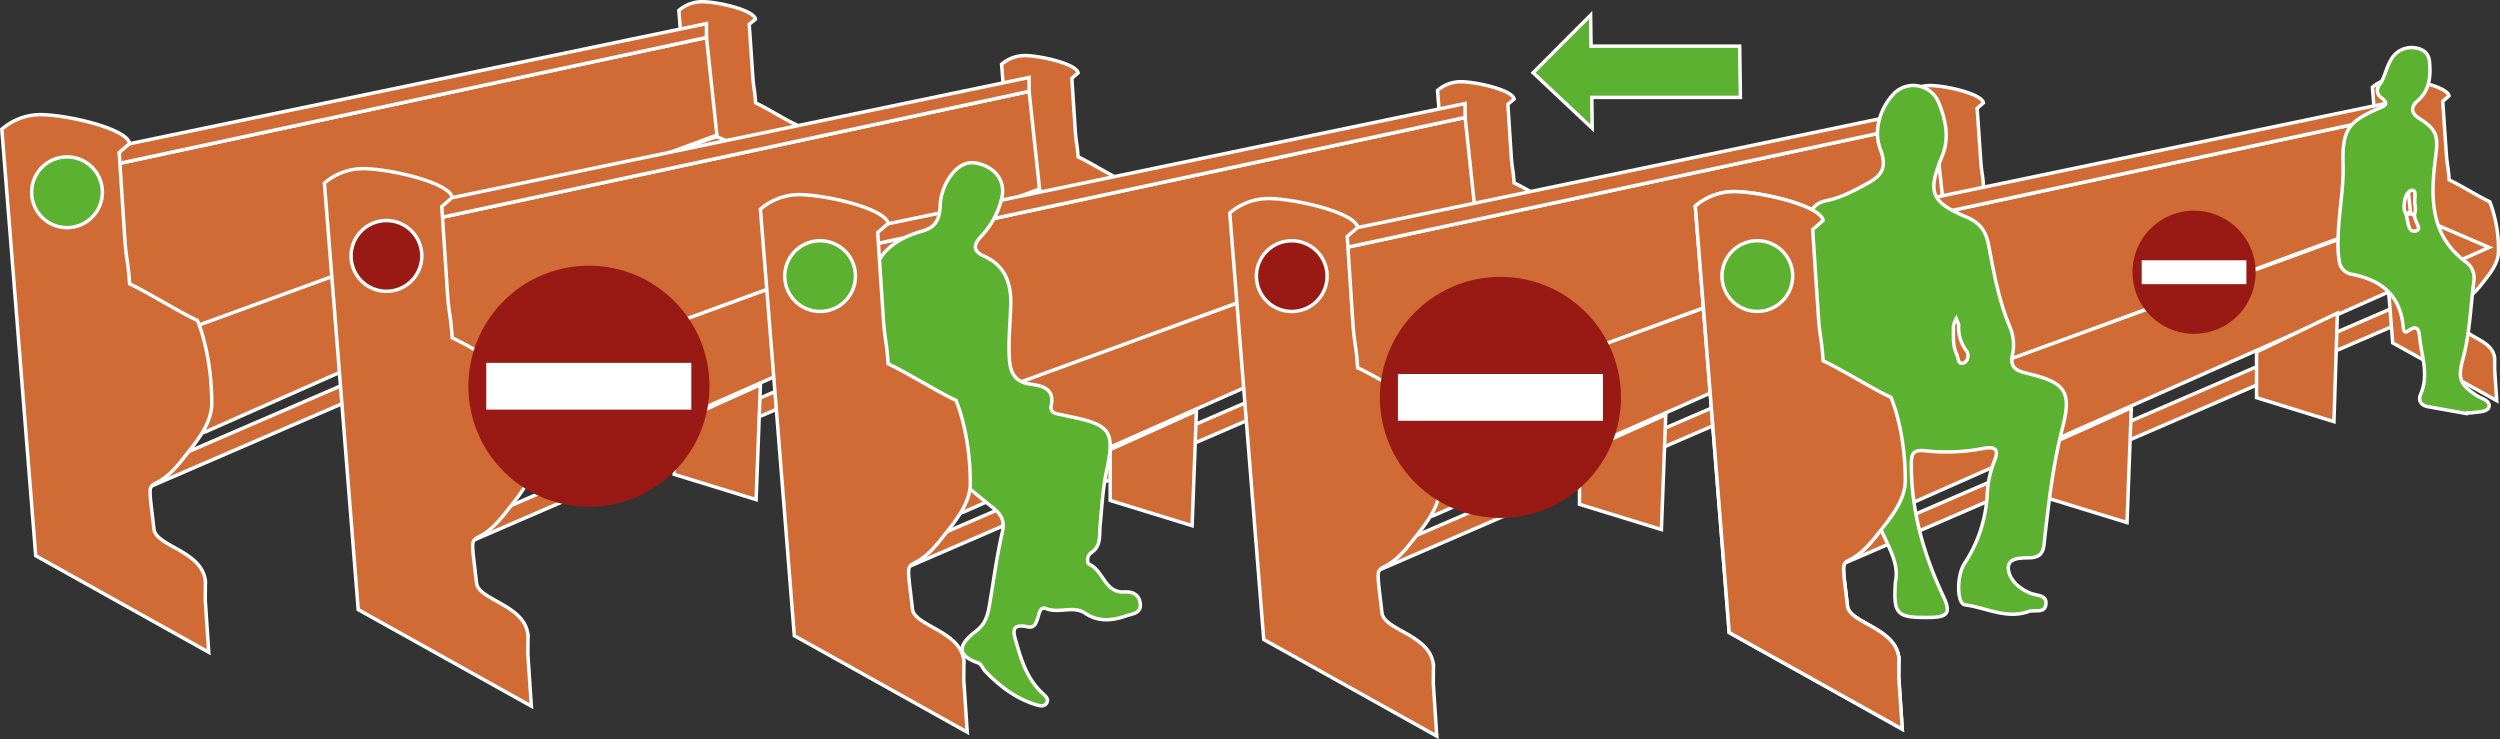 <?xml version="1.0" encoding="UTF-8"?> <svg xmlns="http://www.w3.org/2000/svg" viewBox="0 0 718.85 212.54"><rect x="0" y="0" width="718.85" height="212.54" fill="#333333" stroke="none"/><defs><style>.cls-1{fill:#d06b36;}.cls-2{fill:none;stroke:#fff;stroke-miterlimit:10;}.cls-3{fill:#5cb130;}.cls-4{fill:#991915;}.cls-5{fill:#fff;}</style></defs><g id="Ebene_2" data-name="Ebene 2"><g id="Ebene_1-2" data-name="Ebene 1"><polygon class="cls-1" points="43.68 134.4 35.14 143.4 216.77 64.9 216.77 59.65 43.68 134.4"></polygon><polygon class="cls-2" points="43.68 134.4 35.14 143.4 216.77 64.9 216.77 59.65 43.68 134.4"></polygon><path class="cls-1" d="M195.2,3A10.28,10.28,0,0,1,202.62.51c4.72.23,14.16,2.48,14.61,5L215.43,7l1,14.59c.28,4.28.56,3.76.84,8,2.85,1.27,8.84,5,11.69,6.28a38.3,38.3,0,0,1,2.47,14.32c0,3.69-3,7-5,9.63-6,7.6-6.27.34-4.92,12,.35,3.07,8.92,3.81,8.87,9.51,0,0,0-2.78,0,2.72l.6,9L201.05,76.48Z"></path><path class="cls-2" d="M195.2,3A10.28,10.28,0,0,1,202.62.51c4.72.23,14.16,2.48,14.61,5L215.43,7l1,14.59c.28,4.28.56,3.76.84,8,2.85,1.27,8.84,5,11.69,6.28a38.3,38.3,0,0,1,2.47,14.32c0,3.69-3,7-5,9.63-6,7.6-6.27.34-4.92,12,.35,3.07,8.92,3.81,8.87,9.51,0,0,0-2.78,0,2.72l.6,9L201.05,76.48Z"></path><path class="cls-1" d="M16,50.9,203.14,10.78l3,28.06L40.89,99.78S38.64,90,37.14,89.65,20,79.9,20,79.9Z"></path><path class="cls-2" d="M16,50.9,203.14,10.78l3,28.06L40.89,99.78S38.64,90,37.14,89.65,20,79.9,20,79.9Z"></path><path class="cls-1" d="M206.14,39.31,228.78,49,59.14,124.15,33,132s12-13.87,11.25-18.75S40.89,99.4,40.89,99.4l162.7-59.28Z"></path><path class="cls-2" d="M206.14,39.31,228.78,49,59.14,124.15,33,132s12-13.87,11.25-18.75S40.89,99.4,40.89,99.4l162.7-59.28Z"></path><polygon class="cls-1" points="28.52 43.15 30.71 47.75 203.14 10.78 203.14 6.78 28.52 43.15"></polygon><polygon class="cls-2" points="28.52 43.15 30.71 47.75 203.14 10.78 203.14 6.78 28.52 43.15"></polygon><polygon class="cls-1" points="124.64 128.15 125.89 95.13 101.09 106.28 101.09 120.9 124.64 128.15"></polygon><polygon class="cls-2" points="124.64 128.15 125.89 95.13 101.09 106.28 101.09 120.9 124.64 128.15"></polygon><polygon class="cls-1" points="184.14 99.13 161.89 92.25 161.89 79.09 185.14 67.9 184.14 99.13"></polygon><polygon class="cls-2" points="184.14 99.13 161.89 92.25 161.89 79.09 185.14 67.9 184.14 99.13"></polygon><path class="cls-1" d="M.52,37.15A17.1,17.1,0,0,1,12.89,33c7.88.37,23.63,4.12,24.38,8.25l-3,2.62,1.59,24.35c.47,7.13.94,6.27,1.41,13.4C42,83.78,52,90,56.77,92.13c0,0,4.12,9.27,4.12,23.89,0,6.17-5,11.68-8.41,16.08-10,12.68-10.46.55-8.21,20.05.59,5.12,14.88,6.35,14.81,15.87,0,0,0-4.65-.06,4.53l1,15L10.27,159.78Z"></path><path class="cls-2" d="M.52,37.15A17.1,17.1,0,0,1,12.89,33c7.88.37,23.63,4.12,24.38,8.25l-3,2.62,1.59,24.35c.47,7.13.94,6.27,1.41,13.4C42,83.78,52,90,56.77,92.13c0,0,4.12,9.27,4.12,23.89,0,6.17-5,11.68-8.41,16.08-10,12.68-10.46.55-8.21,20.05.59,5.12,14.88,6.35,14.81,15.87,0,0,0-4.65-.06,4.53l1,15L10.27,159.78Z"></path><path class="cls-3" d="M29.44,55.28A10.17,10.17,0,1,1,19.27,45.11,10.17,10.17,0,0,1,29.44,55.28"></path><path class="cls-2" d="M29.44,55.28A10.17,10.17,0,1,1,19.27,45.11,10.17,10.17,0,0,1,29.44,55.28Z"></path><polygon class="cls-1" points="136.44 149.9 127.91 158.9 309.53 80.4 309.53 75.15 136.44 149.9"></polygon><polygon class="cls-2" points="136.44 149.9 127.91 158.9 309.53 80.4 309.53 75.15 136.44 149.9"></polygon><path class="cls-1" d="M288,18.49A10.25,10.25,0,0,1,295.38,16c4.72.23,14.16,2.48,14.61,4.95l-1.79,1.57q.48,7.3.95,14.59c.28,4.28.56,3.76.84,8,2.85,1.27,8.85,5,11.69,6.28a38.11,38.11,0,0,1,2.48,14.32c0,3.69-3,7-5.05,9.63-6,7.6-6.27.34-4.92,12,.35,3.07,8.92,3.81,8.88,9.51,0,0,0-2.78,0,2.72l.6,9L293.81,92Z"></path><path class="cls-2" d="M288,18.49A10.25,10.25,0,0,1,295.38,16c4.72.23,14.16,2.48,14.61,4.95l-1.79,1.57q.48,7.3.95,14.59c.28,4.28.56,3.76.84,8,2.85,1.27,8.85,5,11.69,6.28a38.11,38.11,0,0,1,2.48,14.32c0,3.69-3,7-5.05,9.63-6,7.6-6.27.34-4.92,12,.35,3.07,8.92,3.81,8.88,9.51,0,0,0-2.78,0,2.72l.6,9L293.81,92Z"></path><path class="cls-1" d="M108.78,66.4,295.91,26.28l3,28.06L133.66,115.28s-2.25-9.75-3.75-10.13-17.13-9.75-17.13-9.75Z"></path><path class="cls-2" d="M108.78,66.4,295.91,26.28l3,28.06L133.66,115.28s-2.25-9.75-3.75-10.13-17.13-9.75-17.13-9.75Z"></path><path class="cls-1" d="M298.91,54.81l22.63,9.72L151.91,139.65l-26.13,7.88s12-13.88,11.25-18.75-3.37-13.88-3.37-13.88l162.7-59.28Z"></path><path class="cls-2" d="M298.91,54.81l22.63,9.72L151.91,139.65l-26.13,7.88s12-13.88,11.25-18.75-3.37-13.88-3.37-13.88l162.7-59.28Z"></path><polygon class="cls-1" points="121.28 58.65 123.47 63.25 295.91 26.27 295.91 22.27 121.28 58.65"></polygon><polygon class="cls-2" points="121.28 58.65 123.47 63.25 295.91 26.27 295.91 22.27 121.28 58.65"></polygon><polygon class="cls-1" points="217.41 143.65 218.65 110.63 193.85 121.78 193.85 136.4 217.41 143.65"></polygon><polygon class="cls-2" points="217.41 143.65 218.65 110.63 193.85 121.78 193.85 136.4 217.41 143.65"></polygon><polygon class="cls-1" points="276.91 114.63 254.66 107.75 254.66 94.59 277.91 83.4 276.91 114.63"></polygon><polygon class="cls-2" points="276.91 114.63 254.66 107.75 254.66 94.59 277.91 83.4 276.91 114.63"></polygon><path class="cls-1" d="M93.28,52.65a17.12,17.12,0,0,1,12.38-4.12c7.87.37,23.62,4.12,24.37,8.25l-3,2.62q.8,12.18,1.6,24.35c.47,7.13.93,6.27,1.4,13.4,4.75,2.13,14.75,8.36,19.5,10.48,0,0,4.13,9.27,4.13,23.89,0,6.17-5,11.68-8.42,16.07-10,12.69-10.46.56-8.21,20.06.59,5.12,14.88,6.35,14.81,15.86,0,0,0-4.64-.06,4.54l1,15L103,175.28Z"></path><path class="cls-2" d="M93.28,52.65a17.12,17.12,0,0,1,12.38-4.12c7.87.37,23.62,4.12,24.37,8.25l-3,2.62q.8,12.18,1.6,24.35c.47,7.13.93,6.27,1.4,13.4,4.75,2.13,14.75,8.36,19.5,10.48,0,0,4.13,9.27,4.13,23.89,0,6.17-5,11.68-8.42,16.07-10,12.69-10.46.56-8.21,20.06.59,5.12,14.88,6.35,14.81,15.86,0,0,0-4.64-.06,4.54l1,15L103,175.28Z"></path><path class="cls-4" d="M121.29,73.59a10.17,10.17,0,1,1-10.17-10.17,10.17,10.17,0,0,1,10.17,10.17"></path><path class="cls-2" d="M121.29,73.59a10.17,10.17,0,1,1-10.17-10.17A10.17,10.17,0,0,1,121.29,73.59Z"></path><polygon class="cls-1" points="261.81 157.4 253.28 166.4 434.9 87.9 434.9 82.65 261.81 157.4"></polygon><polygon class="cls-2" points="261.81 157.4 253.28 166.4 434.9 87.9 434.9 82.65 261.81 157.4"></polygon><path class="cls-1" d="M413.34,26a10.28,10.28,0,0,1,7.42-2.48c4.72.23,14.16,2.48,14.6,4.95L433.57,30q.48,7.3.95,14.59c.28,4.28.56,3.76.84,8,2.85,1.27,8.85,5,11.69,6.28a38.17,38.17,0,0,1,2.48,14.32c0,3.69-3,7-5,9.63-6,7.6-6.27.34-4.92,12,.36,3.07,8.92,3.81,8.88,9.51,0,0,0-2.78,0,2.72l.6,9L419.18,99.48Z"></path><path class="cls-2" d="M413.34,26a10.28,10.28,0,0,1,7.42-2.48c4.72.23,14.16,2.48,14.6,4.95L433.57,30q.48,7.3.95,14.59c.28,4.28.56,3.76.84,8,2.85,1.27,8.85,5,11.69,6.28a38.17,38.17,0,0,1,2.48,14.32c0,3.69-3,7-5,9.63-6,7.6-6.27.34-4.92,12,.36,3.07,8.92,3.81,8.88,9.51,0,0,0-2.78,0,2.72l.6,9L419.18,99.48Z"></path><path class="cls-1" d="M234.15,73.9,421.28,33.78l3,28.06L259,122.78s-2.25-9.75-3.75-10.13-17.13-9.75-17.13-9.75Z"></path><path class="cls-2" d="M234.15,73.9,421.28,33.78l3,28.06L259,122.78s-2.25-9.75-3.75-10.13-17.13-9.75-17.13-9.75Z"></path><path class="cls-1" d="M424.28,62.31,446.91,72,277.28,147.15,251.15,155s12-13.87,11.25-18.75S259,122.4,259,122.4l162.7-59.28Z"></path><path class="cls-2" d="M424.28,62.31,446.91,72,277.28,147.15,251.15,155s12-13.87,11.25-18.75S259,122.4,259,122.4l162.7-59.28Z"></path><polygon class="cls-1" points="246.65 66.15 248.84 70.75 421.28 33.77 421.28 29.77 246.65 66.15"></polygon><polygon class="cls-2" points="246.65 66.15 248.84 70.75 421.28 33.77 421.28 29.77 246.65 66.15"></polygon><polygon class="cls-1" points="342.78 151.15 344.02 118.13 319.22 129.28 319.22 143.9 342.78 151.15"></polygon><polygon class="cls-2" points="342.78 151.15 344.02 118.13 319.22 129.28 319.22 143.9 342.78 151.15"></polygon><polygon class="cls-1" points="402.28 122.13 380.03 115.25 380.03 102.09 403.28 90.9 402.28 122.13"></polygon><polygon class="cls-2" points="402.28 122.13 380.03 115.25 380.03 102.09 403.28 90.9 402.28 122.13"></polygon><polygon class="cls-1" points="396.76 158.51 388.22 167.51 569.85 89.01 569.85 83.76 396.76 158.51"></polygon><polygon class="cls-2" points="396.76 158.51 388.22 167.51 569.85 89.01 569.85 83.76 396.76 158.51"></polygon><path class="cls-1" d="M548.28,27.09a10.3,10.3,0,0,1,7.42-2.47c4.72.22,14.16,2.47,14.61,4.94l-1.8,1.58,1,14.59c.28,4.28.56,3.76.84,8,2.85,1.28,8.84,5,11.69,6.29a38.24,38.24,0,0,1,2.47,14.32c0,3.69-3,7-5,9.63-6,7.6-6.27.33-4.93,12,.36,3.07,8.92,3.8,8.88,9.51,0,0,0-2.78,0,2.72l.6,9-29.81-16.65Z"></path><path class="cls-2" d="M548.28,27.09a10.3,10.3,0,0,1,7.42-2.47c4.72.22,14.16,2.47,14.61,4.94l-1.8,1.58,1,14.59c.28,4.28.56,3.76.84,8,2.85,1.28,8.84,5,11.69,6.29a38.24,38.24,0,0,1,2.47,14.32c0,3.69-3,7-5,9.63-6,7.6-6.27.33-4.93,12,.36,3.07,8.92,3.8,8.88,9.51,0,0,0-2.78,0,2.72l.6,9-29.81-16.65Z"></path><path class="cls-1" d="M369.1,75,556.22,34.88l3,28.06L394,123.88s-2.25-9.75-3.75-10.12S373.1,104,373.1,104Z"></path><path class="cls-2" d="M369.1,75,556.22,34.88l3,28.06L394,123.88s-2.25-9.75-3.75-10.12S373.1,104,373.1,104Z"></path><path class="cls-1" d="M559.22,63.42l22.64,9.72L412.22,148.26l-26.12,7.87s12-13.87,11.25-18.75S394,123.51,394,123.51l162.7-59.29Z"></path><path class="cls-2" d="M559.22,63.42l22.64,9.72L412.22,148.26l-26.12,7.87s12-13.87,11.25-18.75S394,123.51,394,123.51l162.7-59.29Z"></path><polygon class="cls-1" points="381.6 67.26 383.78 71.86 556.22 34.88 556.22 30.88 381.6 67.26"></polygon><polygon class="cls-2" points="381.6 67.26 383.78 71.86 556.22 34.88 556.22 30.88 381.6 67.26"></polygon><polygon class="cls-1" points="477.72 152.26 478.97 119.24 454.17 130.38 454.17 145.01 477.72 152.26"></polygon><polygon class="cls-2" points="477.72 152.26 478.97 119.24 454.17 130.38 454.17 145.01 477.72 152.26"></polygon><polygon class="cls-1" points="537.22 123.24 514.97 116.35 514.97 103.2 538.22 92.01 537.22 123.24"></polygon><polygon class="cls-2" points="537.22 123.24 514.97 116.35 514.97 103.2 538.22 92.01 537.22 123.24"></polygon><path class="cls-1" d="M353.6,61.26A17.13,17.13,0,0,1,366,57.13c7.88.38,23.63,4.13,24.38,8.25l-3,2.63,1.59,24.34c.47,7.14.94,6.27,1.41,13.41,4.75,2.12,14.75,8.36,19.5,10.48,0,0,4.12,9.27,4.12,23.89,0,6.16-5,11.68-8.41,16.07-10,12.68-10.46.56-8.21,20.06.59,5.12,14.88,6.34,14.81,15.86,0,0,0-4.64-.06,4.54l1,15-49.75-27.78Z"></path><path class="cls-2" d="M353.6,61.26A17.13,17.13,0,0,1,366,57.13c7.88.38,23.63,4.13,24.38,8.25l-3,2.63,1.59,24.34c.47,7.14.94,6.27,1.41,13.41,4.75,2.12,14.75,8.36,19.5,10.48,0,0,4.12,9.27,4.12,23.89,0,6.16-5,11.68-8.41,16.07-10,12.68-10.46.56-8.21,20.06.59,5.12,14.88,6.34,14.81,15.86,0,0,0-4.64-.06,4.54l1,15-49.75-27.78Z"></path><path class="cls-4" d="M381.6,79.38a10.18,10.18,0,1,1-10.18-10.17A10.17,10.17,0,0,1,381.6,79.38"></path><circle class="cls-2" cx="371.42" cy="79.38" r="10.17" transform="translate(108.63 353.6) rotate(-58.28)"></circle><polygon class="cls-1" points="530.63 156.51 522.1 165.51 703.72 87.01 703.72 81.76 530.63 156.51"></polygon><polygon class="cls-2" points="530.63 156.51 522.1 165.51 703.72 87.01 703.72 81.76 530.63 156.51"></polygon><path class="cls-1" d="M682.16,25.09a10.26,10.26,0,0,1,7.41-2.47c4.72.22,14.16,2.47,14.61,4.94l-1.79,1.58q.47,7.29,1,14.59c.28,4.28.56,3.76.84,8,2.85,1.28,8.84,5,11.69,6.29a38.11,38.11,0,0,1,2.48,14.32c0,3.69-3,7-5.05,9.63-6,7.6-6.27.33-4.92,12,.35,3.07,8.92,3.8,8.88,9.51,0,0,0-2.78,0,2.72l.6,9L688,98.59Z"></path><path class="cls-2" d="M682.16,25.09a10.26,10.26,0,0,1,7.41-2.47c4.72.22,14.16,2.47,14.61,4.94l-1.79,1.58q.47,7.29,1,14.59c.28,4.28.56,3.76.84,8,2.85,1.28,8.84,5,11.69,6.29a38.11,38.11,0,0,1,2.48,14.32c0,3.69-3,7-5.05,9.63-6,7.6-6.27.33-4.92,12,.35,3.07,8.92,3.8,8.88,9.51,0,0,0-2.78,0,2.72l.6,9L688,98.59Z"></path><path class="cls-1" d="M503,73,690.1,32.88l3,28.06L527.85,121.88s-2.25-9.75-3.75-10.12S507,102,507,102Z"></path><path class="cls-2" d="M503,73,690.1,32.88l3,28.06L527.85,121.88s-2.25-9.75-3.75-10.12S507,102,507,102Z"></path><path class="cls-1" d="M693.1,61.42l22.63,9.72L546.1,146.26,520,154.13s12-13.87,11.25-18.75-3.37-13.87-3.37-13.87l162.7-59.29Z"></path><path class="cls-2" d="M693.1,61.42l22.63,9.72L546.1,146.26,520,154.13s12-13.87,11.25-18.75-3.37-13.87-3.37-13.87l162.7-59.29Z"></path><polygon class="cls-1" points="515.47 65.26 517.66 69.86 690.1 32.88 690.1 28.88 515.47 65.26"></polygon><polygon class="cls-2" points="515.47 65.26 517.66 69.86 690.1 32.88 690.1 28.88 515.47 65.26"></polygon><polygon class="cls-1" points="611.6 150.26 612.84 117.24 588.04 128.38 588.04 143.01 611.6 150.26"></polygon><polygon class="cls-2" points="611.6 150.26 612.84 117.24 588.04 128.38 588.04 143.01 611.6 150.26"></polygon><polygon class="cls-1" points="671.1 121.24 648.85 114.35 648.85 101.2 672.1 90.01 671.1 121.24"></polygon><polygon class="cls-2" points="671.1 121.24 648.85 114.35 648.85 101.2 672.1 90.01 671.1 121.24"></polygon><path class="cls-1" d="M487.47,59.26a17.15,17.15,0,0,1,12.38-4.13c7.87.38,23.62,4.13,24.37,8.25l-3,2.63q.79,12.17,1.6,24.34c.46,7.14.93,6.27,1.4,13.41,4.75,2.12,14.75,8.36,19.5,10.48,0,0,4.13,9.27,4.13,23.89,0,6.16-5,11.68-8.42,16.07-10,12.68-10.46.56-8.21,20.06.59,5.12,14.88,6.34,14.81,15.86,0,0,0-4.64-.06,4.54l1,15-49.75-27.78Z"></path><path class="cls-2" d="M487.47,59.26a17.15,17.15,0,0,1,12.38-4.13c7.87.38,23.62,4.13,24.37,8.25l-3,2.63q.79,12.17,1.6,24.34c.46,7.14.93,6.27,1.4,13.41,4.75,2.12,14.75,8.36,19.5,10.48,0,0,4.13,9.27,4.13,23.89,0,6.16-5,11.68-8.42,16.07-10,12.68-10.46.56-8.21,20.06.59,5.12,14.88,6.34,14.81,15.86,0,0,0-4.64-.06,4.54l1,15-49.75-27.78Z"></path><path class="cls-4" d="M204,111.06A34.66,34.66,0,1,1,169.3,76.4,34.66,34.66,0,0,1,204,111.06"></path><rect class="cls-5" x="139.82" y="104.33" width="58.96" height="13.45"></rect><path class="cls-4" d="M648.58,78.28a17.7,17.7,0,1,1-17.7-17.7,17.69,17.69,0,0,1,17.7,17.7"></path><rect class="cls-5" x="615.83" y="74.84" width="30.1" height="6.87"></rect><path class="cls-4" d="M466.09,114.27a34.66,34.66,0,1,1-34.66-34.66,34.65,34.65,0,0,1,34.66,34.66"></path><rect class="cls-5" x="401.96" y="107.54" width="58.96" height="13.45"></rect><path class="cls-3" d="M709.51,118.69a7.57,7.57,0,0,0,1.43,0c1.71-.31,4.34-.16,4.74-1.69.46-1.83-2.13-2.35-3.49-3.24-4.69-3.09-5.6-4.72-4-10.55,2-7.38,2.17-15,3.17-22.53A5.71,5.71,0,0,0,709,75.28c-10.4-7.64-10.14-18.86-8.64-30.37.78-6,.21-7.71-4.76-10.88-2.17-1.38-2.68-3.09-.35-5.13,3.33-2.92,3.76-7,3.32-11.27-.26-2.53-2.06-3.54-4-3.85a6.73,6.73,0,0,0-7.1,3.46c-1.4,2.32-1.76,5.23-3.48,7.46a2.42,2.42,0,0,0,.48,3.19c3,2.17.91,2.66-.8,3.41-8.51,3.77-10.22,6.12-9.94,15.94.21,7.17-1.31,14.13-1.42,21.24a31.4,31.4,0,0,0,.3,6.56,4.37,4.37,0,0,0,3.85,3.86c7.72,1.6,13.56,5.45,14.54,14.88.08.7.12,2.35,1.38,1.42,3.41-2.51,3.21.85,3.44,2.59.68,5.16,2.55,10.29.2,15.59-.78,1.75.13,3.22,2.11,3.56,3.76.65,7.51,1.35,11.27,2,0-.09,0-.18,0-.27M691.29,59c.07-1.66.7-4.16,2.3-4.27,1.4-.1.56,2.5.78,3.9a5.54,5.54,0,0,1,0,2.65c-.75,1.92,2.56,4.69.16,5.15-2.56.5-1.89-3.7-3.07-5.57a5.6,5.6,0,0,1-.21-1.86"></path><path class="cls-2" d="M709.51,118.69a7.57,7.57,0,0,0,1.43,0c1.71-.31,4.34-.16,4.74-1.69.46-1.83-2.13-2.35-3.49-3.24-4.69-3.09-5.6-4.72-4-10.55,2-7.38,2.17-15,3.17-22.53A5.71,5.71,0,0,0,709,75.28c-10.4-7.64-10.14-18.86-8.64-30.37.78-6,.21-7.71-4.76-10.88-2.17-1.38-2.68-3.09-.35-5.13,3.33-2.92,3.76-7,3.32-11.27-.26-2.53-2.06-3.54-4-3.85a6.73,6.73,0,0,0-7.1,3.46c-1.4,2.32-1.76,5.23-3.48,7.46a2.42,2.42,0,0,0,.48,3.19c3,2.17.91,2.66-.8,3.41-8.51,3.77-10.22,6.12-9.94,15.94.21,7.17-1.31,14.13-1.42,21.24a31.4,31.4,0,0,0,.3,6.56,4.37,4.37,0,0,0,3.85,3.86c7.72,1.6,13.56,5.45,14.54,14.88.08.7.12,2.35,1.38,1.42,3.41-2.51,3.21.85,3.44,2.59.68,5.16,2.55,10.29.2,15.59-.78,1.75.13,3.22,2.11,3.56,3.76.65,7.51,1.35,11.27,2C709.48,118.87,709.5,118.78,709.51,118.69ZM691.29,59c.07-1.66.7-4.16,2.3-4.27,1.4-.1.56,2.5.78,3.9a5.54,5.54,0,0,1,0,2.65c-.75,1.92,2.56,4.69.16,5.15-2.56.5-1.89-3.7-3.07-5.57A5.6,5.6,0,0,1,691.29,59Z"></path><path class="cls-3" d="M545,167.37c.88-3.89-.64-7.47-2.37-11.27a131.64,131.64,0,0,1-7.91-20.75c-1.32-5-4-6.64-8.45-6.49-4.66.16-6.14-2.16-6.37-6.43-.21-3.76-.65-8,1-11,4.8-8.52,1.75-15.88-1.53-23.72-3.76-9-1.1-17.91,1.48-26.68.64-2.21,2.64-3,4.67-3.43,4-.83,7.61-2.78,11.15-4.71,4-2.16,6.18-4.32,4-10-1.91-4.9-.38-11.13,3.45-15.48a7.86,7.86,0,0,1,13.38,2.21c1.92,4.7,3.1,10,1,15.14C554.23,55.21,555,58,565.41,62.4c4.33,1.82,5.72,4.43,6.48,8.48,1.45,7.75,2.87,15.5,5.93,22.88a13.3,13.3,0,0,1,.93,7.85c-1.19,4.6,1.73,5.15,4.66,5.87,10.22,2.51,12.35,5,9.73,15.16-2.77,10.68-4,21.5-5.24,32.39-.26,2.32-.12,5.16-4,5.34-2.47.12-6.61-.22-6.43,3.12.18,3.15,3.23,5.89,6.51,7.14,1.85.7,4.62.41,4.3,3.15s-3.3,1.44-5,2.06c-6.32,2.28-12.18-1.12-18.24-1.91-2.45-.32-2.42-8.54-.17-11.9a39.72,39.72,0,0,0,6.52-19.57,29.73,29.73,0,0,1,2.06-9.86c1.59-3.65-.13-4.21-3.08-3.67a55.46,55.46,0,0,1-16.65.7c-3.69-.44-4.14.83-4.14,4,0,13.41,3.59,25.94,9.23,37.9,2.13,4.5,1.37,5.91-3.61,6-9.83.13-10.79-.63-10.18-10.17M562.5,91.6a7.78,7.78,0,0,0-.8,2.06c0,2.83-.3,5.7,1,8.39.45,1,.29,2.84,1.88,2.31,1.37-.44,1.62-2.44.9-3.42a11,11,0,0,1-2.28-7.46c0-.42-.29-.87-.66-1.88"></path><path class="cls-2" d="M545,167.37c.88-3.89-.64-7.47-2.37-11.27a131.64,131.64,0,0,1-7.91-20.75c-1.32-5-4-6.64-8.45-6.49-4.66.16-6.14-2.16-6.37-6.43-.21-3.76-.65-8,1-11,4.8-8.52,1.75-15.88-1.53-23.72-3.76-9-1.1-17.91,1.48-26.68.64-2.21,2.64-3,4.67-3.43,4-.83,7.61-2.78,11.15-4.71,4-2.16,6.18-4.32,4-10-1.91-4.9-.38-11.13,3.45-15.48a7.86,7.86,0,0,1,13.38,2.21c1.92,4.7,3.1,10,1,15.14C554.23,55.21,555,58,565.41,62.4c4.33,1.82,5.72,4.43,6.48,8.48,1.45,7.75,2.87,15.5,5.93,22.88a13.3,13.3,0,0,1,.93,7.85c-1.19,4.6,1.73,5.15,4.66,5.87,10.22,2.51,12.35,5,9.73,15.16-2.77,10.68-4,21.5-5.24,32.39-.26,2.32-.12,5.16-4,5.34-2.47.12-6.61-.22-6.43,3.12.18,3.15,3.23,5.89,6.51,7.14,1.85.7,4.62.41,4.3,3.15s-3.3,1.44-5,2.06c-6.32,2.28-12.18-1.12-18.24-1.91-2.45-.32-2.42-8.54-.17-11.9a39.72,39.72,0,0,0,6.52-19.57,29.73,29.73,0,0,1,2.06-9.86c1.59-3.65-.13-4.21-3.08-3.67a55.46,55.46,0,0,1-16.65.7c-3.69-.44-4.14.83-4.14,4,0,13.41,3.59,25.94,9.23,37.9,2.13,4.5,1.37,5.91-3.61,6C545.37,177.67,544.41,176.91,545,167.37ZM562.5,91.6a7.78,7.78,0,0,0-.8,2.06c0,2.83-.3,5.7,1,8.39.45,1,.29,2.84,1.88,2.31,1.37-.44,1.62-2.44.9-3.42a11,11,0,0,1-2.28-7.46C563.19,93.06,562.87,92.61,562.5,91.6Z"></path><path class="cls-3" d="M515.47,79.38A10.17,10.17,0,1,1,505.3,69.21a10.17,10.17,0,0,1,10.17,10.17"></path><circle class="cls-2" cx="505.3" cy="79.38" r="10.17" transform="translate(8.09 199.41) rotate(-22.5)"></circle><path class="cls-1" d="M487.47,59.26a17.15,17.15,0,0,1,12.38-4.13c7.87.38,23.62,4.13,24.37,8.25l-3,2.63q.79,12.17,1.6,24.34c.46,7.14.93,6.27,1.4,13.41,4.75,2.12,14.75,8.36,19.5,10.48,0,0,4.13,9.27,4.13,23.89,0,6.16-5,11.68-8.42,16.07-10,12.68-10.46.56-8.21,20.06.59,5.12,14.88,6.34,14.81,15.86,0,0,0-4.64-.06,4.54l1,15-49.75-27.78Z"></path><path class="cls-2" d="M487.47,59.26a17.15,17.15,0,0,1,12.38-4.13c7.87.38,23.62,4.13,24.37,8.25l-3,2.63q.79,12.17,1.6,24.34c.46,7.14.93,6.27,1.4,13.41,4.75,2.12,14.75,8.36,19.5,10.48,0,0,4.13,9.27,4.13,23.89,0,6.16-5,11.68-8.42,16.07-10,12.68-10.46.56-8.21,20.06.59,5.12,14.88,6.34,14.81,15.86,0,0,0-4.64-.06,4.54l1,15-49.75-27.78Z"></path><path class="cls-3" d="M515.47,79.38A10.17,10.17,0,1,1,505.3,69.21a10.17,10.17,0,0,1,10.17,10.17"></path><circle class="cls-2" cx="505.3" cy="79.38" r="10.17" transform="translate(8.09 199.41) rotate(-22.5)"></circle><path class="cls-3" d="M242.84,126.73c.62-6.72,1.59-14.72,5.68-21.84,2.92-5.08,3.39-10.27,2.5-16-1.9-12.1,2.56-19.16,14.17-22.44,4.13-1.16,5-3.69,5.15-7.49.21-5.55,4.53-13,10.07-12.11,5.23.84,8.82,4.76,7.68,9.94a24,24,0,0,1-6,11.19c-2.25,2.45-2.35,4.24.83,5.66,6.1,2.72,7.88,7.81,7.71,14-.13,4.8-.64,9.62-.45,14.4.14,3.83.66,7.62,6,8.4,3,.44,7.15,1,6.09,6.11-.33,1.61.56,2.26,2,2.52,1.23.22,2.44.53,3.66.78,11.51,2.34,12.65,4.33,10.25,15.57-1.1,5.19-1.37,10.57-1.87,15.88-.26,2.8.36,5.76-2.6,7.67-1.25.81-1.18,3-.49,3.31,4.1,1.78,4.43,8.28,10.1,7.93,2.46-.16,4.31.85,4.56,3.42.28,2.75-2.29,2.85-4,3.44-4,1.39-8,1.84-11.79-.7-3.52-2.38-7.58.14-11.3-1.37-1.81-.73-2,1.62-2.42,2.82-.52,1.46-.95,2.82-2.84,2.42-5.33-1.14-4,2-3.2,4.88,1.51,5.34,3.31,10.54,7.63,14.4.84.75,1.68,1.63.95,2.71s-1.95.71-3,.41c-5.8-1.75-10.42-5.32-14.57-9.59-.74-.76-1.18-2.12-2-2.41-7.63-2.6-4.53-6.21-.65-9.2,2.59-2,3.31-4.43,3.79-7.25,1.2-7,2.1-14.1,3.7-21,.79-3.42-.21-5.25-2.71-7.23-5.31-4.21-10.42-8.66-15.6-13-1-.86-2.07-2.61-3.19-.24-1.92,4-5.42,4.11-9.1,3.84-2.66-.19-5.33-.33-8-.66-7-.88-7-.94-6.76-9.13"></path><path class="cls-2" d="M242.84,126.73c.62-6.72,1.59-14.72,5.68-21.84,2.92-5.08,3.39-10.27,2.5-16-1.9-12.1,2.56-19.16,14.17-22.44,4.13-1.16,5-3.69,5.15-7.49.21-5.55,4.53-13,10.07-12.11,5.23.84,8.82,4.76,7.68,9.94a24,24,0,0,1-6,11.19c-2.25,2.45-2.35,4.24.83,5.66,6.1,2.72,7.88,7.81,7.71,14-.13,4.8-.64,9.62-.45,14.4.14,3.83.66,7.62,6,8.4,3,.44,7.15,1,6.09,6.11-.33,1.61.56,2.26,2,2.52,1.23.22,2.44.53,3.66.78,11.51,2.34,12.65,4.33,10.25,15.57-1.1,5.19-1.37,10.57-1.87,15.88-.26,2.8.36,5.76-2.6,7.67-1.25.81-1.18,3-.49,3.31,4.1,1.78,4.43,8.28,10.1,7.93,2.46-.16,4.31.85,4.56,3.42.28,2.75-2.29,2.85-4,3.44-4,1.39-8,1.84-11.79-.7-3.52-2.38-7.58.14-11.3-1.37-1.81-.73-2,1.62-2.42,2.82-.52,1.46-.95,2.82-2.84,2.42-5.33-1.14-4,2-3.2,4.88,1.51,5.34,3.31,10.54,7.63,14.4.84.75,1.68,1.63.95,2.71s-1.95.71-3,.41c-5.8-1.75-10.42-5.32-14.57-9.59-.74-.76-1.18-2.12-2-2.41-7.63-2.6-4.53-6.21-.65-9.2,2.59-2,3.31-4.43,3.79-7.25,1.2-7,2.1-14.1,3.7-21,.79-3.42-.21-5.25-2.71-7.23-5.31-4.21-10.42-8.66-15.6-13-1-.86-2.07-2.61-3.19-.24-1.92,4-5.42,4.11-9.1,3.84-2.66-.19-5.33-.33-8-.66C242.64,135,242.62,134.92,242.84,126.73Z"></path><path class="cls-1" d="M218.65,60.15A17.12,17.12,0,0,1,231,56c7.87.37,23.62,4.12,24.37,8.25l-3,2.62q.79,12.18,1.6,24.35c.47,7.13.93,6.27,1.4,13.4,4.75,2.13,14.75,8.36,19.5,10.48,0,0,4.13,9.27,4.13,23.89,0,6.17-5,11.68-8.42,16.08-10,12.68-10.46.55-8.21,20.05.59,5.12,14.89,6.35,14.82,15.87,0,0,0-4.65-.07,4.53l1,15L228.4,182.78Z"></path><path class="cls-2" d="M218.65,60.15A17.12,17.12,0,0,1,231,56c7.87.37,23.62,4.12,24.37,8.25l-3,2.62q.79,12.18,1.6,24.35c.47,7.13.93,6.27,1.4,13.4,4.75,2.13,14.75,8.36,19.5,10.48,0,0,4.13,9.27,4.13,23.89,0,6.17-5,11.68-8.42,16.08-10,12.68-10.46.55-8.21,20.05.59,5.12,14.89,6.35,14.82,15.87,0,0,0-4.65-.07,4.53l1,15L228.4,182.78Z"></path><path class="cls-3" d="M246,79.38a10.17,10.17,0,1,1-10.17-10.17A10.17,10.17,0,0,1,246,79.38"></path><circle class="cls-2" cx="235.81" cy="79.38" r="10.17" transform="translate(44.31 238.24) rotate(-58.28)"></circle><path class="cls-3" d="M500.44,28H457.7l.13,8.91-17-16L457.36,4.35l.13,8.91h42.74L500.44,28"></path><path class="cls-2" d="M500.44,28H457.7l.13,8.91-17-16L457.36,4.35l.13,8.91h42.74Z"></path></g></g></svg> 